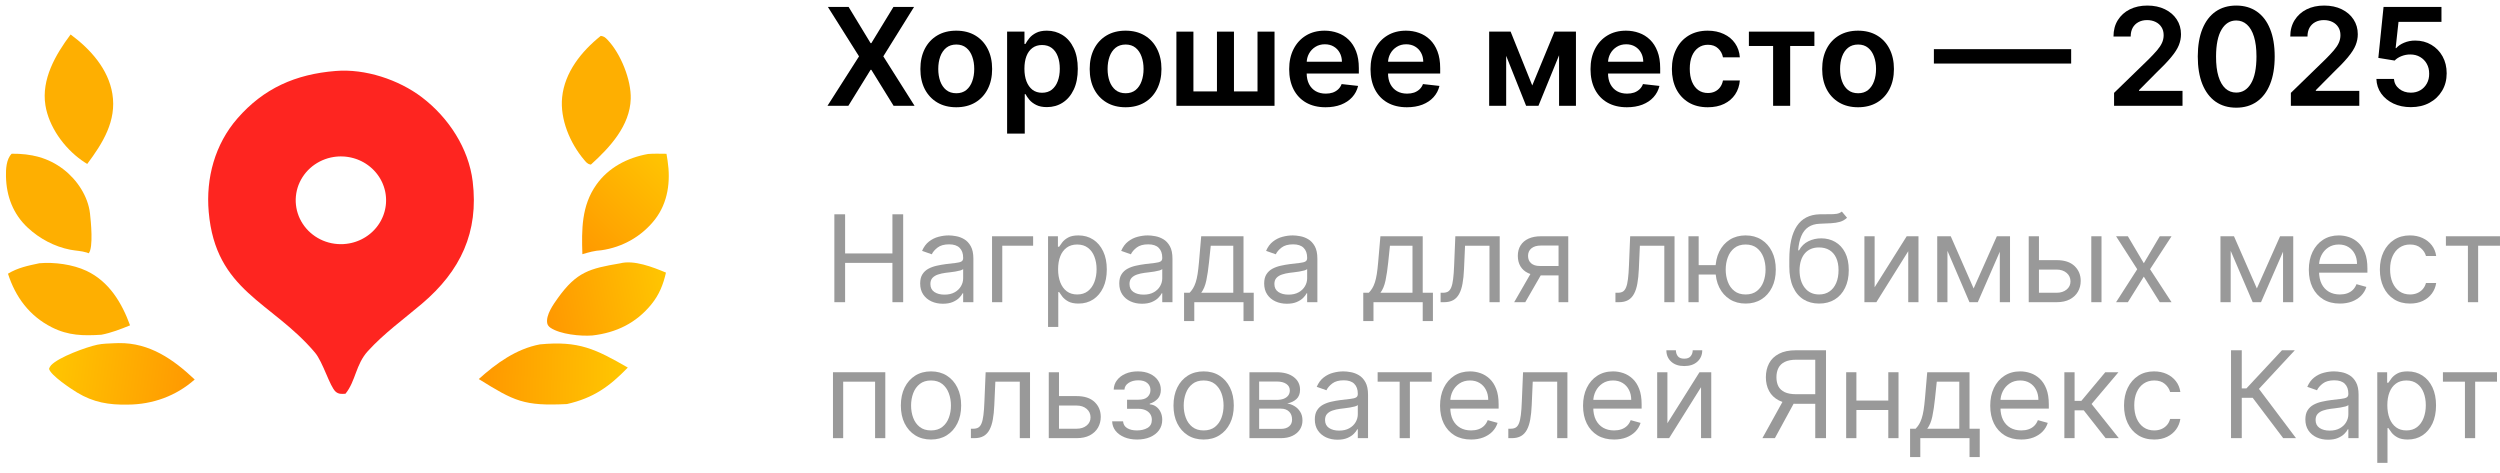 <?xml version="1.0" encoding="UTF-8"?> <svg xmlns="http://www.w3.org/2000/svg" width="164" height="31" viewBox="0 0 164 31" fill="none"><path d="M160.256 25.038V24.419H163.803V25.038H162.371V28.743H161.7V25.038H160.256Z" fill="#999999"></path><path d="M155.949 30.365V24.419H156.597V25.106H156.677C156.726 25.031 156.794 24.935 156.882 24.819C156.971 24.7 157.098 24.595 157.262 24.503C157.429 24.409 157.655 24.363 157.939 24.363C158.307 24.363 158.631 24.453 158.911 24.636C159.192 24.818 159.41 25.076 159.568 25.41C159.725 25.744 159.804 26.138 159.804 26.592C159.804 27.05 159.725 27.447 159.568 27.783C159.41 28.117 159.192 28.376 158.914 28.56C158.635 28.742 158.314 28.833 157.95 28.833C157.67 28.833 157.445 28.787 157.277 28.695C157.108 28.602 156.978 28.496 156.887 28.377C156.796 28.257 156.726 28.158 156.677 28.079H156.62V30.365H155.949ZM156.609 26.581C156.609 26.908 156.657 27.196 156.754 27.445C156.85 27.693 156.991 27.887 157.177 28.028C157.363 28.167 157.59 28.236 157.859 28.236C158.14 28.236 158.374 28.163 158.561 28.017C158.751 27.869 158.893 27.67 158.988 27.42C159.084 27.169 159.133 26.889 159.133 26.581C159.133 26.277 159.085 26.003 158.991 25.759C158.898 25.513 158.757 25.319 158.567 25.176C158.38 25.032 158.144 24.959 157.859 24.959C157.586 24.959 157.357 25.028 157.171 25.165C156.986 25.3 156.846 25.49 156.751 25.734C156.656 25.976 156.609 26.258 156.609 26.581Z" fill="#999999"></path><path d="M152.722 28.845C152.445 28.845 152.194 28.793 151.969 28.69C151.743 28.585 151.564 28.434 151.431 28.236C151.299 28.038 151.232 27.797 151.232 27.516C151.232 27.268 151.282 27.067 151.38 26.913C151.479 26.758 151.61 26.636 151.775 26.547C151.94 26.459 152.122 26.393 152.321 26.35C152.522 26.305 152.724 26.27 152.927 26.243C153.192 26.209 153.407 26.184 153.572 26.167C153.739 26.148 153.86 26.117 153.936 26.074C154.013 26.031 154.052 25.956 154.052 25.849V25.826C154.052 25.549 153.975 25.333 153.822 25.179C153.67 25.025 153.44 24.948 153.131 24.948C152.811 24.948 152.56 25.017 152.378 25.156C152.196 25.295 152.068 25.444 151.994 25.601L151.357 25.376C151.471 25.113 151.623 24.909 151.812 24.762C152.004 24.614 152.212 24.511 152.438 24.453C152.665 24.392 152.889 24.363 153.108 24.363C153.249 24.363 153.41 24.379 153.592 24.413C153.775 24.445 153.953 24.512 154.123 24.613C154.296 24.714 154.439 24.867 154.552 25.072C154.666 25.277 154.723 25.551 154.723 25.894V28.743H154.052V28.158H154.018C153.973 28.252 153.897 28.352 153.791 28.459C153.685 28.566 153.543 28.657 153.367 28.732C153.191 28.807 152.976 28.845 152.722 28.845ZM152.824 28.248C153.09 28.248 153.313 28.196 153.495 28.093C153.679 27.99 153.817 27.857 153.91 27.693C154.005 27.53 154.052 27.358 154.052 27.178V26.57C154.024 26.604 153.961 26.635 153.865 26.663C153.77 26.689 153.66 26.712 153.535 26.733C153.412 26.752 153.291 26.769 153.174 26.784C153.058 26.797 152.964 26.808 152.892 26.818C152.718 26.84 152.555 26.877 152.404 26.927C152.254 26.976 152.133 27.05 152.04 27.15C151.949 27.247 151.903 27.381 151.903 27.55C151.903 27.78 151.989 27.955 152.162 28.073C152.336 28.19 152.557 28.248 152.824 28.248Z" fill="#999999"></path><path d="M149.778 28.743L147.777 26.097H147.06V28.743H146.355V22.977H147.06V25.477H147.367L149.698 22.977H150.54L148.186 25.511L150.619 28.743H149.778Z" fill="#999999"></path><path d="M141.314 28.833C140.905 28.833 140.553 28.738 140.257 28.546C139.961 28.355 139.734 28.091 139.575 27.755C139.416 27.419 139.336 27.035 139.336 26.604C139.336 26.164 139.417 25.777 139.58 25.441C139.745 25.103 139.975 24.839 140.268 24.65C140.564 24.458 140.909 24.363 141.303 24.363C141.61 24.363 141.887 24.419 142.133 24.531C142.379 24.644 142.581 24.802 142.738 25.004C142.896 25.207 142.993 25.444 143.031 25.714H142.36C142.309 25.517 142.195 25.342 142.019 25.19C141.845 25.036 141.61 24.959 141.314 24.959C141.053 24.959 140.824 25.027 140.626 25.162C140.431 25.295 140.279 25.484 140.169 25.728C140.061 25.97 140.007 26.255 140.007 26.581C140.007 26.915 140.06 27.206 140.166 27.454C140.274 27.702 140.426 27.894 140.621 28.031C140.818 28.168 141.049 28.236 141.314 28.236C141.489 28.236 141.647 28.206 141.789 28.146C141.931 28.086 142.051 28 142.15 27.887C142.249 27.775 142.319 27.64 142.36 27.482H143.031C142.993 27.737 142.899 27.967 142.75 28.172C142.602 28.375 142.406 28.536 142.161 28.656C141.919 28.774 141.636 28.833 141.314 28.833Z" fill="#999999"></path><path d="M135.422 28.743V24.419H136.093V26.299H136.536L138.105 24.419H138.969L137.207 26.502L138.992 28.743H138.128L136.695 26.919H136.093V28.743H135.422Z" fill="#999999"></path><path d="M132.594 28.833C132.173 28.833 131.81 28.741 131.505 28.558C131.202 28.372 130.968 28.113 130.803 27.78C130.64 27.446 130.559 27.058 130.559 26.615C130.559 26.172 130.64 25.782 130.803 25.444C130.968 25.104 131.197 24.839 131.491 24.65C131.787 24.458 132.131 24.363 132.526 24.363C132.753 24.363 132.978 24.4 133.199 24.475C133.421 24.55 133.623 24.672 133.805 24.841C133.987 25.008 134.132 25.23 134.24 25.506C134.348 25.782 134.402 26.121 134.402 26.525V26.806H131.036V26.232H133.719C133.719 25.988 133.67 25.77 133.572 25.579C133.475 25.387 133.337 25.236 133.157 25.125C132.979 25.015 132.768 24.959 132.526 24.959C132.258 24.959 132.027 25.025 131.832 25.156C131.639 25.286 131.49 25.455 131.386 25.663C131.282 25.872 131.229 26.095 131.229 26.333V26.716C131.229 27.043 131.286 27.32 131.4 27.547C131.516 27.772 131.676 27.944 131.88 28.062C132.085 28.178 132.323 28.236 132.594 28.236C132.77 28.236 132.929 28.212 133.071 28.163C133.215 28.113 133.339 28.038 133.444 27.938C133.548 27.837 133.628 27.711 133.685 27.561L134.333 27.741C134.265 27.959 134.151 28.15 133.989 28.315C133.828 28.479 133.629 28.606 133.393 28.698C133.156 28.788 132.889 28.833 132.594 28.833Z" fill="#999999"></path><path d="M125.301 29.982V28.124H125.665C125.754 28.032 125.83 27.933 125.895 27.826C125.959 27.718 126.015 27.592 126.063 27.445C126.112 27.297 126.154 27.117 126.188 26.905C126.222 26.691 126.252 26.433 126.279 26.131L126.426 24.419H129.201V28.124H129.871V29.982H129.201V28.743H125.972V29.982H125.301ZM126.426 28.124H128.53V25.038H127.052L126.938 26.131C126.891 26.583 126.832 26.978 126.762 27.316C126.692 27.654 126.58 27.923 126.426 28.124Z" fill="#999999"></path><path d="M124.031 26.277V26.896H121.621V26.277H124.031ZM121.78 24.419V28.743H121.109V24.419H121.78ZM124.543 24.419V28.743H123.872V24.419H124.543Z" fill="#999999"></path><path d="M119.786 28.743H119.081V23.597H117.842C117.527 23.597 117.274 23.645 117.083 23.74C116.891 23.834 116.752 23.967 116.665 24.14C116.578 24.313 116.534 24.515 116.534 24.745C116.534 24.976 116.577 25.175 116.662 25.342C116.749 25.507 116.888 25.635 117.077 25.725C117.269 25.815 117.52 25.86 117.83 25.86H119.399V26.491H117.808C117.357 26.491 116.986 26.417 116.696 26.269C116.406 26.118 116.191 25.912 116.051 25.649C115.911 25.386 115.841 25.085 115.841 24.745C115.841 24.406 115.911 24.102 116.051 23.836C116.191 23.57 116.407 23.36 116.699 23.208C116.991 23.054 117.364 22.977 117.819 22.977H119.786V28.743ZM117.046 26.153H117.842L116.432 28.743H115.613L117.046 26.153Z" fill="#999999"></path><path d="M109.382 27.764L111.485 24.419H112.258V28.743H111.588V25.399L109.495 28.743H108.711V24.419H109.382V27.764ZM111.042 22.977H111.667C111.667 23.281 111.561 23.53 111.349 23.723C111.137 23.917 110.848 24.013 110.485 24.013C110.126 24.013 109.841 23.917 109.629 23.723C109.419 23.53 109.314 23.281 109.314 22.977H109.939C109.939 23.124 109.98 23.252 110.061 23.363C110.144 23.474 110.286 23.529 110.485 23.529C110.684 23.529 110.826 23.474 110.911 23.363C110.998 23.252 111.042 23.124 111.042 22.977Z" fill="#999999"></path><path d="M105.883 28.833C105.462 28.833 105.099 28.741 104.794 28.558C104.491 28.372 104.257 28.113 104.092 27.78C103.929 27.446 103.848 27.058 103.848 26.615C103.848 26.172 103.929 25.782 104.092 25.444C104.257 25.104 104.486 24.839 104.78 24.65C105.076 24.458 105.42 24.363 105.815 24.363C106.042 24.363 106.267 24.4 106.488 24.475C106.71 24.55 106.912 24.672 107.094 24.841C107.276 25.008 107.421 25.23 107.529 25.506C107.637 25.782 107.691 26.121 107.691 26.525V26.806H104.325V26.232H107.009C107.009 25.988 106.959 25.77 106.861 25.579C106.764 25.387 106.626 25.236 106.446 25.125C106.268 25.015 106.057 24.959 105.815 24.959C105.547 24.959 105.316 25.025 105.121 25.156C104.928 25.286 104.779 25.455 104.675 25.663C104.571 25.872 104.518 26.095 104.518 26.333V26.716C104.518 27.043 104.575 27.32 104.689 27.547C104.805 27.772 104.965 27.944 105.169 28.062C105.374 28.178 105.612 28.236 105.883 28.236C106.059 28.236 106.218 28.212 106.36 28.163C106.504 28.113 106.629 28.038 106.733 27.938C106.837 27.837 106.918 27.711 106.974 27.561L107.622 27.741C107.554 27.959 107.44 28.15 107.279 28.315C107.117 28.479 106.918 28.606 106.682 28.698C106.445 28.788 106.178 28.833 105.883 28.833Z" fill="#999999"></path><path d="M98.945 28.743V28.124H99.105C99.235 28.124 99.344 28.099 99.431 28.048C99.519 27.995 99.589 27.904 99.642 27.775C99.697 27.643 99.738 27.461 99.767 27.229C99.797 26.994 99.819 26.696 99.832 26.333L99.912 24.419H102.822V28.743H102.152V25.038H100.548L100.48 26.581C100.465 26.936 100.433 27.248 100.384 27.519C100.336 27.787 100.263 28.012 100.165 28.194C100.068 28.376 99.939 28.513 99.778 28.605C99.617 28.697 99.415 28.743 99.173 28.743H98.945Z" fill="#999999"></path><path d="M96.502 28.833C96.081 28.833 95.718 28.741 95.413 28.558C95.11 28.372 94.876 28.113 94.711 27.78C94.548 27.446 94.467 27.058 94.467 26.615C94.467 26.172 94.548 25.782 94.711 25.444C94.876 25.104 95.105 24.839 95.399 24.65C95.695 24.458 96.04 24.363 96.434 24.363C96.661 24.363 96.886 24.4 97.108 24.475C97.329 24.55 97.531 24.672 97.713 24.841C97.895 25.008 98.04 25.23 98.148 25.506C98.256 25.782 98.31 26.121 98.31 26.525V26.806H94.944V26.232H97.628C97.628 25.988 97.578 25.77 97.48 25.579C97.383 25.387 97.245 25.236 97.065 25.125C96.887 25.015 96.676 24.959 96.434 24.959C96.167 24.959 95.935 25.025 95.74 25.156C95.547 25.286 95.398 25.455 95.294 25.663C95.19 25.872 95.138 26.095 95.138 26.333V26.716C95.138 27.043 95.195 27.32 95.308 27.547C95.424 27.772 95.584 27.944 95.789 28.062C95.993 28.178 96.231 28.236 96.502 28.236C96.678 28.236 96.837 28.212 96.98 28.163C97.124 28.113 97.248 28.038 97.352 27.938C97.456 27.837 97.537 27.711 97.594 27.561L98.242 27.741C98.173 27.959 98.059 28.15 97.898 28.315C97.737 28.479 97.538 28.606 97.301 28.698C97.064 28.788 96.798 28.833 96.502 28.833Z" fill="#999999"></path><path d="M90.373 25.038V24.419H93.921V25.038H92.488V28.743H91.817V25.038H90.373Z" fill="#999999"></path><path d="M87.741 28.845C87.465 28.845 87.214 28.793 86.988 28.69C86.763 28.585 86.584 28.434 86.451 28.236C86.318 28.038 86.252 27.797 86.252 27.516C86.252 27.268 86.301 27.067 86.4 26.913C86.498 26.758 86.63 26.636 86.795 26.547C86.96 26.459 87.142 26.393 87.341 26.35C87.541 26.305 87.743 26.27 87.946 26.243C88.211 26.209 88.427 26.184 88.591 26.167C88.758 26.148 88.879 26.117 88.955 26.074C89.033 26.031 89.072 25.956 89.072 25.849V25.826C89.072 25.549 88.995 25.333 88.841 25.179C88.69 25.025 88.46 24.948 88.151 24.948C87.831 24.948 87.579 25.017 87.397 25.156C87.216 25.295 87.088 25.444 87.014 25.601L86.377 25.376C86.491 25.113 86.642 24.909 86.832 24.762C87.023 24.614 87.232 24.511 87.457 24.453C87.685 24.392 87.908 24.363 88.128 24.363C88.268 24.363 88.429 24.379 88.611 24.413C88.795 24.445 88.972 24.512 89.143 24.613C89.315 24.714 89.458 24.867 89.572 25.072C89.686 25.277 89.743 25.551 89.743 25.894V28.743H89.072V28.158H89.038C88.992 28.252 88.916 28.352 88.81 28.459C88.704 28.566 88.563 28.657 88.387 28.732C88.21 28.807 87.995 28.845 87.741 28.845ZM87.844 28.248C88.109 28.248 88.333 28.196 88.515 28.093C88.698 27.99 88.837 27.857 88.93 27.693C89.024 27.53 89.072 27.358 89.072 27.178V26.57C89.043 26.604 88.981 26.635 88.884 26.663C88.789 26.689 88.679 26.712 88.554 26.733C88.431 26.752 88.311 26.769 88.193 26.784C88.078 26.797 87.984 26.808 87.912 26.818C87.738 26.84 87.575 26.877 87.423 26.927C87.273 26.976 87.152 27.05 87.059 27.15C86.968 27.247 86.923 27.381 86.923 27.55C86.923 27.78 87.009 27.955 87.181 28.073C87.356 28.19 87.577 28.248 87.844 28.248Z" fill="#999999"></path><path d="M81.963 28.743V24.419H83.748C84.218 24.419 84.591 24.524 84.868 24.734C85.145 24.944 85.283 25.222 85.283 25.567C85.283 25.83 85.204 26.034 85.047 26.178C84.89 26.321 84.688 26.418 84.442 26.468C84.603 26.491 84.759 26.547 84.91 26.637C85.064 26.727 85.191 26.851 85.291 27.009C85.392 27.165 85.442 27.356 85.442 27.583C85.442 27.805 85.385 28.003 85.272 28.177C85.158 28.352 84.995 28.49 84.783 28.591C84.57 28.693 84.317 28.743 84.021 28.743H81.963ZM82.6 28.135H84.021C84.252 28.135 84.433 28.081 84.564 27.972C84.695 27.863 84.76 27.715 84.76 27.527C84.76 27.304 84.695 27.128 84.564 27.001C84.433 26.871 84.252 26.806 84.021 26.806H82.6V28.135ZM82.6 26.232H83.748C83.928 26.232 84.082 26.208 84.211 26.159C84.34 26.108 84.439 26.037 84.507 25.945C84.577 25.851 84.612 25.74 84.612 25.613C84.612 25.43 84.535 25.288 84.382 25.185C84.228 25.079 84.017 25.027 83.748 25.027H82.6V26.232Z" fill="#999999"></path><path d="M78.959 28.833C78.565 28.833 78.219 28.741 77.921 28.555C77.626 28.369 77.394 28.109 77.228 27.775C77.063 27.441 76.981 27.05 76.981 26.604C76.981 26.153 77.063 25.76 77.228 25.424C77.394 25.088 77.626 24.827 77.921 24.641C78.219 24.455 78.565 24.363 78.959 24.363C79.353 24.363 79.698 24.455 79.993 24.641C80.291 24.827 80.522 25.088 80.687 25.424C80.854 25.76 80.937 26.153 80.937 26.604C80.937 27.05 80.854 27.441 80.687 27.775C80.522 28.109 80.291 28.369 79.993 28.555C79.698 28.741 79.353 28.833 78.959 28.833ZM78.959 28.236C79.258 28.236 79.505 28.16 79.698 28.009C79.891 27.857 80.034 27.657 80.127 27.409C80.22 27.161 80.266 26.893 80.266 26.604C80.266 26.314 80.22 26.045 80.127 25.796C80.034 25.546 79.891 25.344 79.698 25.19C79.505 25.036 79.258 24.959 78.959 24.959C78.659 24.959 78.413 25.036 78.22 25.19C78.026 25.344 77.883 25.546 77.791 25.796C77.698 26.045 77.651 26.314 77.651 26.604C77.651 26.893 77.698 27.161 77.791 27.409C77.883 27.657 78.026 27.857 78.22 28.009C78.413 28.16 78.659 28.236 78.959 28.236Z" fill="#999999"></path><path d="M72.957 27.64H73.673C73.689 27.835 73.778 27.983 73.941 28.084C74.105 28.186 74.32 28.236 74.583 28.236C74.852 28.236 75.082 28.182 75.274 28.073C75.465 27.962 75.561 27.784 75.561 27.538C75.561 27.394 75.525 27.268 75.453 27.161C75.381 27.052 75.279 26.968 75.149 26.908C75.018 26.848 74.863 26.818 74.685 26.818H73.935V26.221H74.685C74.953 26.221 75.15 26.161 75.276 26.041C75.405 25.92 75.47 25.77 75.47 25.59C75.47 25.397 75.401 25.242 75.262 25.125C75.124 25.007 74.928 24.948 74.674 24.948C74.418 24.948 74.205 25.005 74.034 25.12C73.864 25.233 73.774 25.378 73.764 25.556H73.059C73.067 25.323 73.139 25.118 73.275 24.94C73.412 24.759 73.597 24.619 73.832 24.517C74.067 24.414 74.337 24.363 74.64 24.363C74.947 24.363 75.213 24.416 75.439 24.523C75.666 24.628 75.841 24.772 75.964 24.954C76.089 25.134 76.152 25.338 76.152 25.567C76.152 25.811 76.083 26.009 75.945 26.159C75.806 26.309 75.633 26.416 75.424 26.48V26.525C75.589 26.536 75.732 26.589 75.853 26.682C75.977 26.774 76.072 26.895 76.141 27.046C76.209 27.194 76.243 27.358 76.243 27.538C76.243 27.801 76.172 28.03 76.03 28.225C75.888 28.419 75.692 28.569 75.444 28.676C75.196 28.781 74.913 28.833 74.594 28.833C74.285 28.833 74.009 28.784 73.764 28.684C73.52 28.583 73.326 28.443 73.182 28.265C73.04 28.084 72.965 27.876 72.957 27.64Z" fill="#999999"></path><path d="M69.379 25.984H70.629C71.141 25.984 71.532 26.113 71.803 26.37C72.074 26.627 72.21 26.953 72.21 27.347C72.21 27.606 72.149 27.841 72.028 28.054C71.907 28.264 71.728 28.432 71.493 28.558C71.258 28.681 70.971 28.743 70.629 28.743H68.799V24.419H69.47V28.124H70.629C70.895 28.124 71.113 28.055 71.283 27.916C71.454 27.777 71.539 27.598 71.539 27.381C71.539 27.152 71.454 26.965 71.283 26.82C71.113 26.676 70.895 26.604 70.629 26.604H69.379V25.984Z" fill="#999999"></path><path d="M63.691 28.743V28.124H63.851C63.981 28.124 64.09 28.099 64.177 28.048C64.265 27.995 64.335 27.904 64.388 27.775C64.443 27.643 64.484 27.461 64.513 27.229C64.543 26.994 64.565 26.696 64.578 26.333L64.658 24.419H67.569V28.743H66.898V25.038H65.295L65.226 26.581C65.211 26.936 65.179 27.248 65.13 27.519C65.082 27.787 65.009 28.012 64.911 28.194C64.814 28.376 64.685 28.513 64.524 28.605C64.363 28.697 64.161 28.743 63.919 28.743H63.691Z" fill="#999999"></path><path d="M61.074 28.833C60.68 28.833 60.334 28.741 60.037 28.555C59.741 28.369 59.51 28.109 59.343 27.775C59.178 27.441 59.096 27.05 59.096 26.604C59.096 26.153 59.178 25.76 59.343 25.424C59.51 25.088 59.741 24.827 60.037 24.641C60.334 24.455 60.68 24.363 61.074 24.363C61.468 24.363 61.813 24.455 62.109 24.641C62.406 24.827 62.637 25.088 62.802 25.424C62.969 25.76 63.052 26.153 63.052 26.604C63.052 27.05 62.969 27.441 62.802 27.775C62.637 28.109 62.406 28.369 62.109 28.555C61.813 28.741 61.468 28.833 61.074 28.833ZM61.074 28.236C61.373 28.236 61.62 28.16 61.813 28.009C62.006 27.857 62.15 27.657 62.242 27.409C62.335 27.161 62.382 26.893 62.382 26.604C62.382 26.314 62.335 26.045 62.242 25.796C62.15 25.546 62.006 25.344 61.813 25.19C61.62 25.036 61.373 24.959 61.074 24.959C60.775 24.959 60.528 25.036 60.335 25.19C60.142 25.344 59.999 25.546 59.906 25.796C59.813 26.045 59.767 26.314 59.767 26.604C59.767 26.893 59.813 27.161 59.906 27.409C59.999 27.657 60.142 27.857 60.335 28.009C60.528 28.16 60.775 28.236 61.074 28.236Z" fill="#999999"></path><path d="M54.643 28.743V24.419H58.076V28.743H57.406V25.038H55.313V28.743H54.643Z" fill="#999999"></path><path d="M160.451 16.119V15.499H163.999V16.119H162.566V19.824H161.895V16.119H160.451Z" fill="#999999"></path><path d="M158.098 19.914C157.688 19.914 157.336 19.818 157.04 19.627C156.744 19.436 156.517 19.172 156.358 18.836C156.199 18.5 156.119 18.116 156.119 17.684C156.119 17.245 156.201 16.858 156.364 16.521C156.528 16.184 156.758 15.92 157.051 15.73C157.347 15.539 157.692 15.443 158.086 15.443C158.393 15.443 158.67 15.499 158.916 15.612C159.162 15.725 159.364 15.882 159.522 16.085C159.679 16.288 159.776 16.524 159.814 16.795H159.144C159.092 16.598 158.979 16.423 158.802 16.271C158.628 16.117 158.393 16.04 158.098 16.04C157.836 16.04 157.607 16.108 157.41 16.243C157.214 16.376 157.062 16.565 156.952 16.809C156.844 17.051 156.79 17.335 156.79 17.662C156.79 17.996 156.843 18.287 156.949 18.535C157.057 18.782 157.209 18.975 157.404 19.112C157.601 19.249 157.832 19.317 158.098 19.317C158.272 19.317 158.43 19.287 158.572 19.227C158.714 19.167 158.835 19.081 158.933 18.968C159.032 18.855 159.102 18.72 159.144 18.563H159.814C159.776 18.818 159.683 19.048 159.533 19.253C159.385 19.455 159.189 19.617 158.945 19.737C158.702 19.855 158.42 19.914 158.098 19.914Z" fill="#999999"></path><path d="M153.494 19.914C153.074 19.914 152.711 19.822 152.406 19.638C152.102 19.452 151.868 19.193 151.703 18.861C151.54 18.527 151.459 18.139 151.459 17.695C151.459 17.253 151.54 16.862 151.703 16.524C151.868 16.185 152.098 15.92 152.391 15.73C152.687 15.539 153.032 15.443 153.426 15.443C153.653 15.443 153.878 15.481 154.1 15.556C154.321 15.631 154.523 15.753 154.705 15.922C154.887 16.089 155.032 16.31 155.14 16.586C155.248 16.862 155.302 17.202 155.302 17.605V17.887H151.937V17.313H154.62C154.62 17.069 154.571 16.851 154.472 16.659C154.375 16.468 154.237 16.317 154.057 16.206C153.879 16.095 153.669 16.04 153.426 16.04C153.159 16.04 152.928 16.106 152.732 16.237C152.539 16.367 152.39 16.536 152.286 16.744C152.182 16.952 152.13 17.176 152.13 17.414V17.797C152.13 18.123 152.187 18.4 152.3 18.627C152.416 18.853 152.576 19.024 152.781 19.143C152.985 19.259 153.223 19.317 153.494 19.317C153.67 19.317 153.83 19.293 153.972 19.244C154.116 19.193 154.24 19.118 154.344 19.019C154.448 18.917 154.529 18.792 154.586 18.642L155.234 18.822C155.166 19.039 155.051 19.231 154.89 19.396C154.729 19.559 154.53 19.687 154.293 19.779C154.056 19.869 153.79 19.914 153.494 19.914Z" fill="#999999"></path><path d="M148.05 18.923L149.573 15.499H150.21L148.323 19.824H147.777L145.924 15.499H146.549L148.05 18.923ZM146.333 15.499V19.824H145.662V15.499H146.333ZM149.767 19.824V15.499H150.437V19.824H149.767Z" fill="#999999"></path><path d="M139.588 15.499L140.634 17.268L141.68 15.499H142.453L141.043 17.662L142.453 19.824H141.68L140.634 18.146L139.588 19.824H138.814L140.202 17.662L138.814 15.499H139.588Z" fill="#999999"></path><path d="M133.664 17.065H134.915C135.426 17.065 135.818 17.193 136.088 17.451C136.359 17.708 136.495 18.033 136.495 18.427C136.495 18.686 136.434 18.922 136.313 19.134C136.192 19.344 136.014 19.512 135.779 19.638C135.544 19.762 135.256 19.824 134.915 19.824H133.084V15.499H133.755V19.205H134.915C135.18 19.205 135.398 19.135 135.568 18.996C135.739 18.857 135.824 18.679 135.824 18.461C135.824 18.232 135.739 18.046 135.568 17.901C135.398 17.756 135.18 17.684 134.915 17.684H133.664V17.065ZM137.189 19.824V15.499H137.859V19.824H137.189Z" fill="#999999"></path><path d="M129.47 18.923L130.993 15.499H131.63L129.743 19.824H129.197L127.344 15.499H127.969L129.47 18.923ZM127.753 15.499V19.824H127.082V15.499H127.753ZM131.187 19.824V15.499H131.857V19.824H131.187Z" fill="#999999"></path><path d="M122.976 18.844L125.079 15.499H125.852V19.824H125.181V16.479L123.089 19.824H122.305V15.499H122.976V18.844Z" fill="#999999"></path><path d="M120.824 13.878L121.165 14.283C121.032 14.411 120.879 14.5 120.705 14.551C120.53 14.601 120.333 14.632 120.113 14.644C119.894 14.655 119.649 14.666 119.38 14.677C119.077 14.689 118.826 14.762 118.627 14.897C118.428 15.032 118.274 15.227 118.166 15.483C118.058 15.738 117.989 16.051 117.959 16.423H118.016C118.163 16.153 118.368 15.954 118.63 15.826C118.891 15.698 119.172 15.635 119.471 15.635C119.812 15.635 120.119 15.713 120.392 15.871C120.665 16.029 120.881 16.262 121.04 16.572C121.199 16.882 121.279 17.264 121.279 17.718C121.279 18.17 121.197 18.561 121.034 18.889C120.873 19.218 120.647 19.471 120.355 19.649C120.065 19.826 119.725 19.914 119.335 19.914C118.944 19.914 118.602 19.823 118.308 19.641C118.015 19.457 117.786 19.185 117.623 18.825C117.46 18.462 117.379 18.015 117.379 17.482V17.02C117.379 16.057 117.544 15.327 117.873 14.829C118.205 14.332 118.704 14.075 119.369 14.058C119.604 14.05 119.813 14.049 119.997 14.052C120.181 14.056 120.341 14.048 120.477 14.027C120.614 14.006 120.729 13.957 120.824 13.878ZM119.335 19.317C119.598 19.317 119.824 19.252 120.014 19.12C120.205 18.989 120.352 18.804 120.454 18.566C120.557 18.325 120.608 18.043 120.608 17.718C120.608 17.403 120.556 17.134 120.452 16.913C120.349 16.691 120.202 16.523 120.011 16.406C119.82 16.29 119.59 16.232 119.323 16.232C119.128 16.232 118.953 16.264 118.797 16.33C118.642 16.396 118.509 16.492 118.399 16.62C118.289 16.748 118.204 16.904 118.144 17.087C118.085 17.271 118.054 17.482 118.05 17.718C118.05 18.202 118.164 18.59 118.394 18.881C118.623 19.172 118.937 19.317 119.335 19.317Z" fill="#999999"></path><path d="M113.172 17.392V18.011H110.864V17.392H113.172ZM111.433 15.499V19.824H110.762V15.499H111.433ZM114.514 19.914C114.12 19.914 113.774 19.821 113.476 19.635C113.181 19.45 112.949 19.19 112.783 18.855C112.618 18.521 112.535 18.131 112.535 17.684C112.535 17.234 112.618 16.841 112.783 16.505C112.949 16.169 113.181 15.908 113.476 15.722C113.774 15.536 114.12 15.443 114.514 15.443C114.908 15.443 115.253 15.536 115.548 15.722C115.846 15.908 116.077 16.169 116.242 16.505C116.409 16.841 116.492 17.234 116.492 17.684C116.492 18.131 116.409 18.521 116.242 18.855C116.077 19.19 115.846 19.45 115.548 19.635C115.253 19.821 114.908 19.914 114.514 19.914ZM114.514 19.317C114.813 19.317 115.06 19.241 115.253 19.089C115.446 18.937 115.589 18.737 115.682 18.489C115.775 18.242 115.821 17.973 115.821 17.684C115.821 17.395 115.775 17.126 115.682 16.876C115.589 16.627 115.446 16.425 115.253 16.271C115.06 16.117 114.813 16.04 114.514 16.04C114.214 16.04 113.968 16.117 113.775 16.271C113.581 16.425 113.438 16.627 113.346 16.876C113.253 17.126 113.206 17.395 113.206 17.684C113.206 17.973 113.253 18.242 113.346 18.489C113.438 18.737 113.581 18.937 113.775 19.089C113.968 19.241 114.214 19.317 114.514 19.317Z" fill="#999999"></path><path d="M105.973 19.824V19.205H106.132C106.263 19.205 106.372 19.179 106.459 19.129C106.546 19.076 106.616 18.985 106.669 18.855C106.724 18.724 106.766 18.542 106.794 18.309C106.824 18.075 106.846 17.776 106.86 17.414L106.939 15.499H109.85V19.824H109.179V16.119H107.576L107.508 17.662C107.492 18.017 107.46 18.329 107.411 18.599C107.364 18.868 107.291 19.093 107.192 19.275C107.095 19.457 106.967 19.594 106.806 19.686C106.644 19.778 106.443 19.824 106.2 19.824H105.973Z" fill="#999999"></path><path d="M102.241 19.824V16.108H101.081C100.82 16.108 100.614 16.168 100.464 16.288C100.315 16.408 100.24 16.573 100.24 16.783C100.24 16.99 100.307 17.152 100.441 17.27C100.578 17.389 100.765 17.448 101.001 17.448H102.411V18.067H101.001C100.706 18.067 100.451 18.015 100.237 17.912C100.023 17.809 99.858 17.662 99.742 17.47C99.627 17.277 99.569 17.048 99.569 16.783C99.569 16.517 99.629 16.288 99.751 16.096C99.872 15.905 100.045 15.758 100.271 15.654C100.498 15.551 100.768 15.499 101.081 15.499H102.878V19.824H102.241ZM99.33 19.824L100.569 17.673H101.297L100.058 19.824H99.33Z" fill="#999999"></path><path d="M94.504 19.824V19.205H94.663C94.794 19.205 94.903 19.179 94.99 19.129C95.077 19.076 95.147 18.985 95.2 18.855C95.255 18.724 95.297 18.542 95.325 18.309C95.356 18.075 95.377 17.776 95.391 17.414L95.47 15.499H98.381V19.824H97.71V16.119H96.107L96.039 17.662C96.024 18.017 95.992 18.329 95.942 18.599C95.895 18.868 95.822 19.093 95.723 19.275C95.627 19.457 95.498 19.594 95.337 19.686C95.176 19.778 94.974 19.824 94.731 19.824H94.504Z" fill="#999999"></path><path d="M89.43 21.063V19.205H89.793C89.883 19.113 89.959 19.013 90.024 18.906C90.088 18.799 90.144 18.672 90.192 18.526C90.241 18.378 90.282 18.198 90.317 17.985C90.351 17.771 90.381 17.513 90.407 17.211L90.555 15.499H93.33V19.205H94V21.063H93.33V19.824H90.1V21.063H89.43ZM90.555 19.205H92.659V16.119H91.181L91.067 17.211C91.02 17.664 90.961 18.059 90.891 18.396C90.821 18.734 90.709 19.004 90.555 19.205Z" fill="#999999"></path><path d="M84.419 19.925C84.142 19.925 83.891 19.874 83.666 19.77C83.44 19.665 83.261 19.514 83.129 19.317C82.996 19.118 82.93 18.878 82.93 18.596C82.93 18.349 82.979 18.148 83.078 17.994C83.176 17.838 83.308 17.716 83.473 17.628C83.638 17.54 83.819 17.474 84.018 17.431C84.219 17.386 84.421 17.35 84.624 17.324C84.889 17.29 85.104 17.265 85.269 17.248C85.436 17.229 85.557 17.198 85.633 17.155C85.711 17.112 85.749 17.037 85.749 16.93V16.907C85.749 16.629 85.673 16.414 85.519 16.26C85.368 16.106 85.137 16.029 84.829 16.029C84.508 16.029 84.257 16.098 84.075 16.237C83.893 16.376 83.765 16.524 83.692 16.682L83.055 16.457C83.168 16.194 83.32 15.989 83.51 15.843C83.701 15.695 83.909 15.591 84.135 15.533C84.362 15.473 84.586 15.443 84.806 15.443C84.946 15.443 85.107 15.46 85.289 15.494C85.473 15.526 85.65 15.592 85.82 15.694C85.993 15.795 86.136 15.948 86.25 16.153C86.363 16.357 86.42 16.631 86.42 16.975V19.824H85.749V19.238H85.715C85.67 19.332 85.594 19.433 85.488 19.54C85.382 19.647 85.241 19.738 85.064 19.813C84.888 19.888 84.673 19.925 84.419 19.925ZM84.522 19.328C84.787 19.328 85.01 19.277 85.192 19.174C85.376 19.07 85.514 18.937 85.607 18.774C85.702 18.611 85.749 18.439 85.749 18.259V17.651C85.721 17.684 85.659 17.715 85.562 17.743C85.467 17.77 85.357 17.793 85.232 17.814C85.109 17.833 84.989 17.849 84.871 17.864C84.755 17.878 84.662 17.889 84.59 17.898C84.415 17.921 84.252 17.957 84.101 18.008C83.951 18.057 83.83 18.131 83.737 18.23C83.646 18.328 83.6 18.461 83.6 18.63C83.6 18.861 83.687 19.036 83.859 19.154C84.034 19.27 84.254 19.328 84.522 19.328Z" fill="#999999"></path><path d="M77.674 21.063V19.205H78.038C78.127 19.113 78.204 19.013 78.268 18.906C78.332 18.799 78.388 18.672 78.436 18.526C78.485 18.378 78.527 18.198 78.561 17.985C78.595 17.771 78.625 17.513 78.652 17.211L78.799 15.499H81.574V19.205H82.245V21.063H81.574V19.824H78.345V21.063H77.674ZM78.799 19.205H80.903V16.119H79.425L79.311 17.211C79.264 17.664 79.205 18.059 79.135 18.396C79.065 18.734 78.953 19.004 78.799 19.205Z" fill="#999999"></path><path d="M74.913 19.925C74.637 19.925 74.385 19.874 74.16 19.77C73.934 19.665 73.755 19.514 73.623 19.317C73.49 19.118 73.424 18.878 73.424 18.596C73.424 18.349 73.473 18.148 73.572 17.994C73.67 17.838 73.802 17.716 73.967 17.628C74.132 17.54 74.314 17.474 74.513 17.431C74.713 17.386 74.915 17.35 75.118 17.324C75.383 17.29 75.598 17.265 75.763 17.248C75.93 17.229 76.051 17.198 76.127 17.155C76.205 17.112 76.244 17.037 76.244 16.93V16.907C76.244 16.629 76.167 16.414 76.013 16.26C75.862 16.106 75.632 16.029 75.323 16.029C75.002 16.029 74.751 16.098 74.569 16.237C74.387 16.376 74.26 16.524 74.186 16.682L73.549 16.457C73.663 16.194 73.814 15.989 74.004 15.843C74.195 15.695 74.403 15.591 74.629 15.533C74.856 15.473 75.08 15.443 75.3 15.443C75.44 15.443 75.601 15.46 75.783 15.494C75.967 15.526 76.144 15.592 76.315 15.694C76.487 15.795 76.63 15.948 76.744 16.153C76.858 16.357 76.914 16.631 76.914 16.975V19.824H76.244V19.238H76.21C76.164 19.332 76.088 19.433 75.982 19.54C75.876 19.647 75.735 19.738 75.558 19.813C75.382 19.888 75.167 19.925 74.913 19.925ZM75.016 19.328C75.281 19.328 75.504 19.277 75.686 19.174C75.87 19.07 76.009 18.937 76.102 18.774C76.196 18.611 76.244 18.439 76.244 18.259V17.651C76.215 17.684 76.153 17.715 76.056 17.743C75.961 17.77 75.851 17.793 75.726 17.814C75.603 17.833 75.483 17.849 75.365 17.864C75.25 17.878 75.156 17.889 75.084 17.898C74.909 17.921 74.746 17.957 74.595 18.008C74.445 18.057 74.324 18.131 74.231 18.23C74.14 18.328 74.095 18.461 74.095 18.63C74.095 18.861 74.181 19.036 74.353 19.154C74.528 19.27 74.748 19.328 75.016 19.328Z" fill="#999999"></path><path d="M68.752 21.446V15.499H69.4V16.186H69.48C69.529 16.111 69.597 16.016 69.684 15.899C69.773 15.781 69.9 15.676 70.065 15.584C70.232 15.49 70.457 15.443 70.742 15.443C71.109 15.443 71.433 15.534 71.714 15.716C71.994 15.898 72.213 16.156 72.37 16.491C72.528 16.825 72.606 17.219 72.606 17.673C72.606 18.131 72.528 18.528 72.37 18.864C72.213 19.198 71.995 19.457 71.717 19.641C71.438 19.823 71.117 19.914 70.753 19.914C70.473 19.914 70.248 19.868 70.079 19.776C69.911 19.682 69.781 19.576 69.69 19.458C69.599 19.338 69.529 19.238 69.48 19.16H69.423V21.446H68.752ZM69.411 17.662C69.411 17.988 69.46 18.276 69.556 18.526C69.653 18.774 69.794 18.968 69.98 19.109C70.166 19.248 70.393 19.317 70.662 19.317C70.943 19.317 71.177 19.244 71.364 19.098C71.554 18.949 71.696 18.75 71.791 18.501C71.887 18.249 71.936 17.97 71.936 17.662C71.936 17.358 71.888 17.084 71.793 16.84C71.701 16.594 71.559 16.399 71.37 16.257C71.182 16.112 70.946 16.04 70.662 16.04C70.389 16.04 70.16 16.109 69.974 16.246C69.788 16.381 69.648 16.57 69.553 16.814C69.459 17.056 69.411 17.339 69.411 17.662Z" fill="#999999"></path><path d="M67.773 15.499V16.119H65.749V19.824H65.078V15.499H67.773Z" fill="#999999"></path><path d="M61.853 19.925C61.576 19.925 61.325 19.874 61.099 19.77C60.874 19.665 60.695 19.514 60.562 19.317C60.43 19.118 60.363 18.878 60.363 18.596C60.363 18.349 60.413 18.148 60.511 17.994C60.61 17.838 60.741 17.716 60.906 17.628C61.071 17.54 61.253 17.474 61.452 17.431C61.653 17.386 61.855 17.35 62.057 17.324C62.323 17.29 62.538 17.265 62.703 17.248C62.869 17.229 62.991 17.198 63.066 17.155C63.144 17.112 63.183 17.037 63.183 16.93V16.907C63.183 16.629 63.106 16.414 62.953 16.26C62.801 16.106 62.571 16.029 62.262 16.029C61.942 16.029 61.691 16.098 61.509 16.237C61.327 16.376 61.199 16.524 61.125 16.682L60.488 16.457C60.602 16.194 60.754 15.989 60.943 15.843C61.135 15.695 61.343 15.591 61.569 15.533C61.796 15.473 62.02 15.443 62.239 15.443C62.38 15.443 62.541 15.46 62.722 15.494C62.906 15.526 63.084 15.592 63.254 15.694C63.426 15.795 63.57 15.948 63.683 16.153C63.797 16.357 63.854 16.631 63.854 16.975V19.824H63.183V19.238H63.149C63.103 19.332 63.028 19.433 62.922 19.54C62.815 19.647 62.674 19.738 62.498 19.813C62.322 19.888 62.107 19.925 61.853 19.925ZM61.955 19.328C62.22 19.328 62.444 19.277 62.626 19.174C62.81 19.07 62.948 18.937 63.041 18.774C63.136 18.611 63.183 18.439 63.183 18.259V17.651C63.155 17.684 63.092 17.715 62.995 17.743C62.901 17.77 62.791 17.793 62.666 17.814C62.542 17.833 62.422 17.849 62.305 17.864C62.189 17.878 62.095 17.889 62.023 17.898C61.849 17.921 61.686 17.957 61.534 18.008C61.385 18.057 61.263 18.131 61.17 18.23C61.08 18.328 61.034 18.461 61.034 18.63C61.034 18.861 61.12 19.036 61.293 19.154C61.467 19.27 61.688 19.328 61.955 19.328Z" fill="#999999"></path><path d="M54.734 19.824V14.058H55.439V16.626H58.543V14.058H59.248V19.824H58.543V17.245H55.439V19.824H54.734Z" fill="#999999"></path><g clip-path="url(#clip0_246_2744)"><path d="M22.014 4.656C23.959 4.493 26.165 5.231 27.681 6.385C29.427 7.714 30.744 9.731 31.008 11.898C31.413 15.226 30.22 17.77 27.674 19.928C26.472 20.947 25.194 21.867 24.131 23.033C23.33 23.912 23.337 24.999 22.665 25.827C22.657 25.828 22.649 25.829 22.64 25.83C22.409 25.848 22.206 25.857 22.022 25.697C21.628 25.35 21.194 23.76 20.659 23.126C17.819 19.765 14.143 19.121 13.691 13.895C13.5 11.689 14.092 9.465 15.583 7.759C17.302 5.792 19.389 4.868 22.014 4.656ZM22.911 15.967C22.958 15.959 23.005 15.949 23.052 15.938C23.099 15.927 23.145 15.915 23.191 15.902C23.238 15.889 23.283 15.875 23.329 15.86C23.374 15.845 23.419 15.829 23.464 15.811C23.509 15.794 23.553 15.775 23.596 15.756C23.64 15.737 23.683 15.716 23.726 15.695C23.769 15.673 23.811 15.651 23.852 15.627C23.894 15.604 23.935 15.579 23.975 15.554C24.016 15.529 24.055 15.502 24.094 15.475C24.133 15.448 24.172 15.42 24.209 15.391C24.247 15.361 24.284 15.332 24.32 15.301C24.356 15.27 24.391 15.238 24.426 15.206C24.46 15.173 24.494 15.14 24.527 15.106C24.56 15.072 24.592 15.037 24.623 15.001C24.654 14.966 24.684 14.93 24.713 14.893C24.743 14.855 24.771 14.818 24.798 14.78C24.826 14.741 24.852 14.702 24.878 14.663C24.903 14.623 24.927 14.583 24.951 14.542C24.974 14.501 24.997 14.46 25.018 14.418C25.04 14.376 25.06 14.334 25.079 14.291C25.098 14.249 25.116 14.205 25.134 14.162C25.151 14.118 25.167 14.074 25.181 14.03C25.197 13.985 25.21 13.941 25.223 13.896C25.235 13.851 25.247 13.805 25.257 13.76C25.268 13.714 25.277 13.668 25.285 13.622C25.293 13.576 25.3 13.53 25.306 13.484C25.311 13.437 25.316 13.391 25.32 13.344C25.323 13.298 25.325 13.251 25.326 13.205C25.327 13.158 25.327 13.111 25.326 13.065C25.325 13.018 25.322 12.971 25.319 12.925C25.315 12.878 25.311 12.832 25.305 12.786C25.299 12.739 25.292 12.693 25.284 12.647C25.275 12.601 25.266 12.555 25.256 12.51C25.245 12.464 25.233 12.419 25.22 12.374C25.208 12.329 25.194 12.284 25.179 12.24C25.164 12.196 25.148 12.152 25.13 12.108C25.113 12.065 25.095 12.021 25.076 11.979C25.056 11.936 25.036 11.894 25.014 11.852C24.993 11.81 24.97 11.769 24.947 11.728C24.923 11.688 24.898 11.648 24.873 11.608C24.847 11.568 24.821 11.53 24.793 11.491C24.766 11.453 24.737 11.415 24.708 11.379C24.678 11.341 24.648 11.305 24.617 11.27C24.586 11.234 24.554 11.2 24.521 11.166C24.488 11.132 24.454 11.098 24.419 11.066C24.385 11.034 24.349 11.002 24.313 10.972C24.277 10.941 24.24 10.911 24.202 10.882C24.164 10.853 24.126 10.825 24.087 10.798C24.048 10.771 24.008 10.744 23.968 10.719C23.927 10.694 23.886 10.67 23.845 10.646C23.803 10.623 23.761 10.601 23.718 10.579C23.675 10.558 23.632 10.538 23.588 10.518C23.544 10.499 23.5 10.481 23.456 10.463C23.411 10.446 23.366 10.43 23.32 10.415C23.275 10.4 23.229 10.386 23.183 10.373C23.137 10.36 23.09 10.348 23.043 10.338C22.997 10.327 22.949 10.317 22.902 10.309C22.855 10.3 22.807 10.293 22.76 10.287C22.712 10.28 22.664 10.275 22.616 10.271C22.569 10.267 22.521 10.264 22.473 10.263C22.424 10.261 22.377 10.26 22.328 10.261C22.28 10.261 22.232 10.263 22.184 10.266C22.136 10.269 22.088 10.273 22.041 10.278C21.993 10.283 21.945 10.289 21.898 10.296C21.833 10.306 21.769 10.318 21.706 10.332C21.642 10.346 21.579 10.362 21.516 10.38C21.454 10.399 21.392 10.419 21.331 10.441C21.269 10.463 21.209 10.487 21.149 10.513C21.09 10.539 21.031 10.566 20.974 10.596C20.916 10.626 20.859 10.657 20.804 10.691C20.748 10.724 20.694 10.759 20.641 10.796C20.587 10.833 20.536 10.871 20.485 10.911C20.434 10.952 20.385 10.993 20.338 11.037C20.29 11.08 20.244 11.125 20.199 11.171C20.155 11.217 20.112 11.265 20.07 11.314C20.029 11.363 19.989 11.413 19.951 11.465C19.913 11.516 19.877 11.569 19.843 11.623C19.808 11.677 19.776 11.732 19.745 11.788C19.714 11.844 19.686 11.9 19.659 11.958C19.632 12.016 19.607 12.075 19.584 12.134C19.562 12.194 19.541 12.254 19.522 12.314C19.503 12.375 19.487 12.436 19.472 12.498C19.458 12.56 19.445 12.622 19.435 12.685C19.425 12.747 19.417 12.81 19.411 12.873C19.405 12.936 19.401 13 19.399 13.063C19.397 13.126 19.398 13.19 19.4 13.253C19.403 13.316 19.408 13.38 19.415 13.443C19.421 13.506 19.43 13.568 19.442 13.631C19.453 13.693 19.466 13.755 19.481 13.817C19.497 13.879 19.514 13.94 19.534 14C19.553 14.061 19.575 14.12 19.598 14.18C19.622 14.239 19.648 14.297 19.675 14.354C19.703 14.412 19.732 14.468 19.764 14.524C19.795 14.579 19.828 14.634 19.863 14.687C19.899 14.741 19.936 14.793 19.974 14.844C20.013 14.895 20.053 14.945 20.095 14.993C20.137 15.042 20.181 15.089 20.226 15.135C20.272 15.18 20.318 15.225 20.367 15.267C20.415 15.31 20.465 15.351 20.516 15.39C20.567 15.43 20.619 15.468 20.673 15.504C20.726 15.54 20.781 15.574 20.837 15.607C20.893 15.64 20.95 15.67 21.008 15.699C21.066 15.728 21.125 15.755 21.185 15.781C21.245 15.806 21.306 15.829 21.367 15.85C21.429 15.871 21.491 15.891 21.554 15.908C21.617 15.925 21.68 15.941 21.744 15.954C21.808 15.967 21.872 15.978 21.937 15.987C22.001 15.996 22.066 16.003 22.131 16.008C22.196 16.013 22.262 16.016 22.327 16.017C22.392 16.018 22.457 16.016 22.523 16.013C22.588 16.01 22.653 16.004 22.718 15.996C22.782 15.989 22.847 15.979 22.911 15.967Z" fill="#FE2520"></path><path d="M35.42 22.591C37.977 22.345 39.067 22.898 41.184 24.112C39.982 25.357 38.929 26.111 37.191 26.506C34.361 26.647 33.742 26.318 31.408 24.866C32.543 23.842 33.867 22.882 35.42 22.591Z" fill="url(#paint0_linear_246_2744)"></path><path d="M7.473 22.517C7.579 22.512 7.685 22.509 7.791 22.507C9.827 22.481 11.38 23.582 12.773 24.895C11.554 25.977 10.014 26.534 8.382 26.542C7.142 26.567 6.133 26.399 5.062 25.753C4.662 25.512 3.319 24.621 3.217 24.194C3.248 24.108 3.288 24.027 3.352 23.959C3.849 23.426 5.671 22.764 6.387 22.613C6.737 22.54 7.116 22.534 7.473 22.517Z" fill="url(#paint1_linear_246_2744)"></path><path d="M39.411 2.353C39.622 2.384 39.702 2.452 39.849 2.605C40.726 3.519 41.416 5.255 41.376 6.488C41.319 8.241 40.029 9.651 38.78 10.782L38.728 10.797C38.526 10.748 38.443 10.632 38.313 10.479C37.388 9.382 36.731 7.815 36.876 6.384C37.041 4.745 38.139 3.369 39.411 2.353Z" fill="#FEAF01"></path><path d="M2.585 17.269C3.568 17.182 4.778 17.348 5.666 17.764C7.163 18.465 7.997 19.877 8.531 21.342C7.915 21.595 7.307 21.832 6.649 21.959C5.462 22.033 4.489 22.021 3.401 21.472C1.919 20.723 1.013 19.477 0.523 17.955C1.169 17.56 1.851 17.424 2.585 17.269Z" fill="#FEAF01"></path><path d="M42.512 10.101C42.907 10.066 43.323 10.089 43.721 10.088C43.747 10.239 43.771 10.39 43.794 10.541C43.998 11.884 43.827 13.281 42.969 14.393C42.863 14.528 42.751 14.659 42.633 14.784C42.514 14.909 42.389 15.028 42.259 15.141C42.129 15.255 41.993 15.361 41.851 15.462C41.71 15.562 41.564 15.656 41.413 15.742C41.263 15.829 41.108 15.908 40.949 15.98C40.791 16.052 40.629 16.116 40.464 16.173C40.299 16.229 40.131 16.278 39.961 16.319C39.791 16.36 39.62 16.392 39.446 16.417C39.008 16.442 38.622 16.55 38.204 16.676C38.152 15.073 38.141 13.504 39.117 12.12C39.911 10.995 41.151 10.345 42.512 10.101Z" fill="url(#paint2_linear_246_2744)"></path><path d="M40.671 17.277C41.589 17.033 42.842 17.529 43.687 17.883C43.51 18.666 43.245 19.332 42.729 19.967C41.734 21.189 40.429 21.826 38.861 22.007C38.083 22.067 36.753 21.932 36.113 21.502C36.009 21.432 35.92 21.327 35.898 21.205C35.798 20.667 36.3 19.965 36.601 19.546C37.829 17.837 38.676 17.616 40.671 17.277Z" fill="url(#paint3_linear_246_2744)"></path><path d="M4.632 2.262C5.94 3.228 7.106 4.53 7.372 6.157C7.66 7.922 6.745 9.388 5.722 10.755C5.598 10.682 5.478 10.601 5.36 10.518C4.192 9.69 3.202 8.306 2.979 6.902C2.709 5.199 3.637 3.59 4.632 2.262Z" fill="#FEAF01"></path><path d="M0.767 10.084C2.036 10.072 3.152 10.332 4.168 11.112C5.064 11.8 5.774 12.881 5.903 13.996C5.963 14.52 6.134 16.237 5.821 16.615L5.69 16.566C5.338 16.457 4.971 16.451 4.611 16.381C3.572 16.179 2.599 15.657 1.835 14.951C0.86 14.051 0.419 12.872 0.392 11.579C0.382 11.103 0.408 10.445 0.767 10.084Z" fill="#FEAF01"></path></g><path d="M158.151 7.029C157.725 7.029 157.343 6.95 157.007 6.792C156.67 6.631 156.402 6.412 156.204 6.133C156.008 5.854 155.903 5.535 155.891 5.176H157.042C157.063 5.442 157.179 5.66 157.39 5.829C157.601 5.996 157.855 6.079 158.151 6.079C158.384 6.079 158.591 6.026 158.772 5.921C158.953 5.815 159.096 5.668 159.2 5.48C159.305 5.292 159.356 5.078 159.354 4.837C159.356 4.592 159.304 4.375 159.197 4.185C159.091 3.995 158.945 3.846 158.759 3.738C158.574 3.628 158.36 3.574 158.119 3.574C157.923 3.571 157.73 3.607 157.541 3.681C157.351 3.755 157.201 3.852 157.09 3.973L156.019 3.798L156.361 0.454H160.16V1.436H157.342L157.154 3.156H157.192C157.314 3.014 157.485 2.897 157.707 2.804C157.929 2.709 158.172 2.661 158.436 2.661C158.833 2.661 159.186 2.754 159.498 2.94C159.809 3.124 160.054 3.377 160.233 3.7C160.412 4.023 160.502 4.393 160.502 4.809C160.502 5.238 160.402 5.62 160.201 5.955C160.003 6.289 159.727 6.552 159.373 6.744C159.021 6.934 158.614 7.029 158.151 7.029Z" fill="black"></path><path d="M150.281 6.941V6.092L152.554 3.884C152.772 3.667 152.953 3.473 153.098 3.304C153.243 3.135 153.352 2.972 153.424 2.813C153.496 2.655 153.533 2.486 153.533 2.307C153.533 2.102 153.486 1.927 153.392 1.781C153.298 1.633 153.169 1.519 153.005 1.439C152.841 1.359 152.654 1.318 152.445 1.318C152.23 1.318 152.041 1.363 151.879 1.451C151.717 1.538 151.592 1.662 151.502 1.822C151.415 1.983 151.371 2.174 151.371 2.395H150.242C150.242 1.984 150.337 1.626 150.527 1.322C150.717 1.018 150.978 0.782 151.31 0.615C151.645 0.448 152.029 0.365 152.461 0.365C152.901 0.365 153.286 0.446 153.619 0.609C153.952 0.772 154.21 0.994 154.393 1.277C154.578 1.56 154.671 1.883 154.671 2.246C154.671 2.489 154.624 2.728 154.53 2.962C154.437 3.197 154.271 3.456 154.035 3.741C153.8 4.027 153.471 4.372 153.047 4.777L151.918 5.914V5.959H154.77V6.941H150.281Z" fill="black"></path><path d="M146.697 7.064C146.17 7.064 145.718 6.932 145.341 6.668C144.966 6.402 144.677 6.019 144.474 5.518C144.274 5.016 144.174 4.411 144.174 3.703C144.176 2.996 144.277 2.394 144.478 1.898C144.68 1.4 144.969 1.02 145.344 0.758C145.722 0.496 146.172 0.365 146.697 0.365C147.221 0.365 147.672 0.496 148.05 0.758C148.427 1.02 148.716 1.4 148.916 1.898C149.119 2.396 149.22 2.998 149.22 3.703C149.22 4.413 149.119 5.019 148.916 5.522C148.716 6.022 148.427 6.404 148.05 6.668C147.674 6.932 147.223 7.064 146.697 7.064ZM146.697 6.073C147.106 6.073 147.429 5.873 147.666 5.474C147.905 5.073 148.024 4.483 148.024 3.703C148.024 3.188 147.97 2.755 147.861 2.405C147.752 2.054 147.599 1.79 147.4 1.613C147.202 1.434 146.968 1.344 146.697 1.344C146.29 1.344 145.968 1.544 145.731 1.946C145.495 2.345 145.375 2.931 145.373 3.703C145.371 4.221 145.423 4.656 145.53 5.008C145.638 5.361 145.792 5.627 145.99 5.807C146.188 5.984 146.424 6.073 146.697 6.073Z" fill="black"></path><path d="M138.683 6.941V6.092L140.957 3.884C141.174 3.667 141.355 3.473 141.5 3.304C141.645 3.135 141.754 2.972 141.826 2.813C141.899 2.655 141.935 2.486 141.935 2.307C141.935 2.102 141.888 1.927 141.794 1.781C141.701 1.633 141.572 1.519 141.407 1.439C141.243 1.359 141.057 1.318 140.848 1.318C140.632 1.318 140.444 1.363 140.282 1.451C140.12 1.538 139.994 1.662 139.904 1.822C139.817 1.983 139.773 2.174 139.773 2.395H138.645C138.645 1.984 138.739 1.626 138.929 1.322C139.119 1.018 139.38 0.782 139.713 0.615C140.047 0.448 140.431 0.365 140.864 0.365C141.303 0.365 141.689 0.446 142.021 0.609C142.354 0.772 142.612 0.994 142.795 1.277C142.981 1.56 143.073 1.883 143.073 2.246C143.073 2.489 143.027 2.728 142.933 2.962C142.839 3.197 142.674 3.456 142.437 3.741C142.203 4.027 141.873 4.372 141.449 4.777L140.32 5.914V5.959H143.173V6.941H138.683Z" fill="black"></path><path d="M135.868 3.225V4.169H126.863V3.225H135.868Z" fill="black"></path><path d="M121.889 7.036C121.409 7.036 120.993 6.931 120.642 6.722C120.29 6.513 120.017 6.22 119.823 5.845C119.631 5.469 119.535 5.03 119.535 4.527C119.535 4.024 119.631 3.584 119.823 3.206C120.017 2.828 120.29 2.535 120.642 2.326C120.993 2.117 121.409 2.012 121.889 2.012C122.368 2.012 122.784 2.117 123.136 2.326C123.488 2.535 123.759 2.828 123.951 3.206C124.145 3.584 124.242 4.024 124.242 4.527C124.242 5.03 124.145 5.469 123.951 5.845C123.759 6.22 123.488 6.513 123.136 6.722C122.784 6.931 122.368 7.036 121.889 7.036ZM121.895 6.117C122.155 6.117 122.373 6.046 122.547 5.905C122.722 5.761 122.852 5.569 122.938 5.328C123.025 5.088 123.069 4.819 123.069 4.524C123.069 4.226 123.025 3.957 122.938 3.716C122.852 3.473 122.722 3.28 122.547 3.136C122.373 2.993 122.155 2.921 121.895 2.921C121.629 2.921 121.407 2.993 121.23 3.136C121.055 3.28 120.924 3.473 120.837 3.716C120.751 3.957 120.709 4.226 120.709 4.524C120.709 4.819 120.751 5.088 120.837 5.328C120.924 5.569 121.055 5.761 121.23 5.905C121.407 6.046 121.629 6.117 121.895 6.117Z" fill="black"></path><path d="M114.727 3.016V2.075H119.024V3.016H117.435V6.941H116.316V3.016H114.727Z" fill="black"></path><path d="M112.029 7.036C111.539 7.036 111.118 6.929 110.766 6.716C110.417 6.502 110.147 6.208 109.957 5.832C109.77 5.454 109.676 5.019 109.676 4.527C109.676 4.033 109.772 3.597 109.964 3.219C110.155 2.839 110.426 2.543 110.776 2.332C111.128 2.119 111.543 2.012 112.023 2.012C112.422 2.012 112.774 2.085 113.081 2.231C113.391 2.374 113.637 2.578 113.82 2.842C114.003 3.104 114.108 3.41 114.134 3.76H113.027C112.982 3.526 112.876 3.331 112.707 3.175C112.541 3.016 112.318 2.937 112.039 2.937C111.802 2.937 111.594 3 111.415 3.127C111.236 3.252 111.097 3.431 110.996 3.665C110.898 3.9 110.849 4.181 110.849 4.508C110.849 4.84 110.898 5.125 110.996 5.363C111.095 5.6 111.232 5.782 111.409 5.911C111.588 6.038 111.798 6.101 112.039 6.101C112.21 6.101 112.362 6.069 112.496 6.006C112.633 5.941 112.747 5.847 112.838 5.724C112.93 5.602 112.993 5.453 113.027 5.278H114.134C114.106 5.622 114.003 5.927 113.827 6.193C113.65 6.457 113.409 6.664 113.104 6.814C112.799 6.962 112.441 7.036 112.029 7.036Z" fill="black"></path><path d="M106.723 7.036C106.231 7.036 105.806 6.934 105.448 6.731C105.092 6.527 104.818 6.237 104.626 5.864C104.434 5.488 104.338 5.045 104.338 4.536C104.338 4.036 104.434 3.597 104.626 3.219C104.82 2.839 105.09 2.543 105.438 2.332C105.785 2.119 106.194 2.012 106.663 2.012C106.965 2.012 107.251 2.061 107.52 2.158C107.79 2.253 108.029 2.401 108.236 2.601C108.445 2.802 108.609 3.057 108.728 3.368C108.848 3.676 108.908 4.043 108.908 4.47V4.822H104.882V4.049H107.798C107.796 3.829 107.748 3.634 107.654 3.463C107.56 3.29 107.429 3.153 107.261 3.054C107.094 2.955 106.9 2.905 106.679 2.905C106.442 2.905 106.234 2.962 106.055 3.076C105.876 3.188 105.736 3.336 105.636 3.52C105.538 3.701 105.488 3.901 105.486 4.118V4.793C105.486 5.076 105.538 5.319 105.643 5.522C105.747 5.722 105.893 5.876 106.081 5.984C106.268 6.09 106.488 6.142 106.739 6.142C106.908 6.142 107.06 6.119 107.197 6.073C107.333 6.024 107.451 5.953 107.552 5.86C107.652 5.768 107.728 5.652 107.779 5.515L108.86 5.636C108.791 5.919 108.661 6.166 108.469 6.377C108.28 6.586 108.037 6.748 107.74 6.865C107.444 6.979 107.105 7.036 106.723 7.036Z" fill="black"></path><path d="M100.516 5.607L101.975 2.075H102.908L100.922 6.941H100.113L98.172 2.075H99.097L100.516 5.607ZM98.805 2.075V6.941H97.689V2.075H98.805ZM102.275 6.941V2.075H103.382V6.941H102.275Z" fill="black"></path><path d="M92.292 7.036C91.799 7.036 91.374 6.934 91.016 6.731C90.66 6.527 90.386 6.237 90.194 5.864C90.002 5.488 89.906 5.045 89.906 4.536C89.906 4.036 90.002 3.597 90.194 3.219C90.388 2.839 90.659 2.543 91.006 2.332C91.354 2.119 91.762 2.012 92.231 2.012C92.534 2.012 92.819 2.061 93.088 2.158C93.359 2.253 93.598 2.401 93.804 2.601C94.013 2.802 94.177 3.057 94.297 3.368C94.416 3.676 94.476 4.043 94.476 4.47V4.822H90.45V4.049H93.366C93.364 3.829 93.316 3.634 93.222 3.463C93.129 3.29 92.998 3.153 92.829 3.054C92.663 2.955 92.469 2.905 92.247 2.905C92.01 2.905 91.802 2.962 91.624 3.076C91.444 3.188 91.305 3.336 91.205 3.52C91.106 3.701 91.056 3.901 91.054 4.118V4.793C91.054 5.076 91.106 5.319 91.211 5.522C91.315 5.722 91.461 5.876 91.649 5.984C91.837 6.09 92.056 6.142 92.308 6.142C92.476 6.142 92.629 6.119 92.765 6.073C92.901 6.024 93.02 5.953 93.12 5.86C93.22 5.768 93.296 5.652 93.347 5.515L94.428 5.636C94.36 5.919 94.23 6.166 94.038 6.377C93.848 6.586 93.605 6.748 93.309 6.865C93.012 6.979 92.673 7.036 92.292 7.036Z" fill="black"></path><path d="M86.956 7.036C86.463 7.036 86.038 6.934 85.68 6.731C85.324 6.527 85.05 6.237 84.858 5.864C84.666 5.488 84.57 5.045 84.57 4.536C84.57 4.036 84.666 3.597 84.858 3.219C85.052 2.839 85.323 2.543 85.67 2.332C86.018 2.119 86.426 2.012 86.895 2.012C87.198 2.012 87.484 2.061 87.752 2.158C88.023 2.253 88.262 2.401 88.468 2.601C88.677 2.802 88.841 3.057 88.961 3.368C89.08 3.676 89.14 4.043 89.14 4.47V4.822H85.114V4.049H88.03C88.028 3.829 87.98 3.634 87.886 3.463C87.793 3.29 87.662 3.153 87.493 3.054C87.327 2.955 87.133 2.905 86.911 2.905C86.674 2.905 86.467 2.962 86.287 3.076C86.109 3.188 85.969 3.336 85.869 3.52C85.771 3.701 85.721 3.901 85.718 4.118V4.793C85.718 5.076 85.771 5.319 85.875 5.522C85.98 5.722 86.126 5.876 86.313 5.984C86.501 6.09 86.72 6.142 86.972 6.142C87.14 6.142 87.293 6.119 87.429 6.073C87.566 6.024 87.684 5.953 87.784 5.86C87.884 5.768 87.96 5.652 88.011 5.515L89.092 5.636C89.024 5.919 88.894 6.166 88.702 6.377C88.512 6.586 88.269 6.748 87.973 6.865C87.676 6.979 87.338 7.036 86.956 7.036Z" fill="black"></path><path d="M77.172 2.075H78.288V5.997H79.832V2.075H80.948V5.997H82.493V2.075H83.609V6.941H77.172V2.075Z" fill="black"></path><path d="M73.838 7.036C73.358 7.036 72.943 6.931 72.591 6.722C72.239 6.513 71.966 6.22 71.772 5.845C71.58 5.469 71.484 5.03 71.484 4.527C71.484 4.024 71.58 3.584 71.772 3.206C71.966 2.828 72.239 2.535 72.591 2.326C72.943 2.117 73.358 2.012 73.838 2.012C74.318 2.012 74.733 2.117 75.085 2.326C75.437 2.535 75.709 2.828 75.9 3.206C76.094 3.584 76.192 4.024 76.192 4.527C76.192 5.03 76.094 5.469 75.9 5.845C75.709 6.22 75.437 6.513 75.085 6.722C74.733 6.931 74.318 7.036 73.838 7.036ZM73.844 6.117C74.104 6.117 74.322 6.046 74.497 5.905C74.671 5.761 74.802 5.569 74.887 5.328C74.974 5.088 75.018 4.819 75.018 4.524C75.018 4.226 74.974 3.957 74.887 3.716C74.802 3.473 74.671 3.28 74.497 3.136C74.322 2.993 74.104 2.921 73.844 2.921C73.578 2.921 73.356 2.993 73.179 3.136C73.004 3.28 72.873 3.473 72.786 3.716C72.701 3.957 72.658 4.226 72.658 4.524C72.658 4.819 72.701 5.088 72.786 5.328C72.873 5.569 73.004 5.761 73.179 5.905C73.356 6.046 73.578 6.117 73.844 6.117Z" fill="black"></path><path d="M66.066 8.765V2.075H67.205V2.88H67.272C67.332 2.762 67.416 2.636 67.525 2.503C67.633 2.368 67.78 2.253 67.966 2.158C68.151 2.061 68.388 2.012 68.676 2.012C69.055 2.012 69.397 2.108 69.702 2.3C70.009 2.49 70.252 2.772 70.431 3.146C70.613 3.518 70.703 3.974 70.703 4.514C70.703 5.049 70.615 5.503 70.438 5.876C70.261 6.25 70.02 6.535 69.715 6.731C69.41 6.928 69.065 7.026 68.679 7.026C68.398 7.026 68.164 6.98 67.979 6.887C67.793 6.794 67.644 6.682 67.531 6.551C67.42 6.418 67.334 6.292 67.272 6.174H67.224V8.765H66.066ZM67.202 4.508C67.202 4.823 67.246 5.098 67.336 5.335C67.428 5.571 67.559 5.756 67.729 5.889C67.902 6.02 68.111 6.085 68.356 6.085C68.612 6.085 68.826 6.018 68.999 5.883C69.171 5.745 69.302 5.558 69.389 5.322C69.478 5.083 69.523 4.812 69.523 4.508C69.523 4.206 69.48 3.938 69.392 3.703C69.305 3.469 69.175 3.285 69.002 3.152C68.829 3.019 68.614 2.953 68.356 2.953C68.109 2.953 67.899 3.017 67.726 3.146C67.553 3.275 67.422 3.455 67.333 3.688C67.245 3.92 67.202 4.193 67.202 4.508Z" fill="black"></path><path d="M62.73 7.036C62.251 7.036 61.835 6.931 61.483 6.722C61.132 6.513 60.859 6.22 60.665 5.845C60.473 5.469 60.377 5.03 60.377 4.527C60.377 4.024 60.473 3.584 60.665 3.206C60.859 2.828 61.132 2.535 61.483 2.326C61.835 2.117 62.251 2.012 62.73 2.012C63.21 2.012 63.626 2.117 63.978 2.326C64.329 2.535 64.601 2.828 64.793 3.206C64.987 3.584 65.084 4.024 65.084 4.527C65.084 5.03 64.987 5.469 64.793 5.845C64.601 6.22 64.329 6.513 63.978 6.722C63.626 6.931 63.21 7.036 62.73 7.036ZM62.737 6.117C62.997 6.117 63.215 6.046 63.389 5.905C63.564 5.761 63.694 5.569 63.779 5.328C63.867 5.088 63.91 4.819 63.91 4.524C63.91 4.226 63.867 3.957 63.779 3.716C63.694 3.473 63.564 3.28 63.389 3.136C63.215 2.993 62.997 2.921 62.737 2.921C62.47 2.921 62.249 2.993 62.072 3.136C61.897 3.28 61.766 3.473 61.678 3.716C61.593 3.957 61.55 4.226 61.55 4.524C61.55 4.819 61.593 5.088 61.678 5.328C61.766 5.569 61.897 5.761 62.072 5.905C62.249 6.046 62.47 6.117 62.737 6.117Z" fill="black"></path><path d="M55.668 0.454L57.11 2.829H57.161L58.61 0.454H59.962L57.945 3.697L59.995 6.941H58.619L57.161 4.581H57.11L55.652 6.941H54.283L56.352 3.697L54.309 0.454H55.668Z" fill="black"></path><defs><linearGradient id="paint0_linear_246_2744" x1="31.749" y1="24.314" x2="40.643" y2="24.645" gradientUnits="userSpaceOnUse"><stop stop-color="#FF9800"></stop><stop offset="1" stop-color="#FFC501"></stop></linearGradient><linearGradient id="paint1_linear_246_2744" x1="12.291" y1="25.065" x2="3.441" y2="23.82" gradientUnits="userSpaceOnUse"><stop stop-color="#FF9A01"></stop><stop offset="1" stop-color="#FFC501"></stop></linearGradient><linearGradient id="paint2_linear_246_2744" x1="38.082" y1="15.938" x2="43.616" y2="10.408" gradientUnits="userSpaceOnUse"><stop stop-color="#FF9B00"></stop><stop offset="1" stop-color="#FFC402"></stop></linearGradient><linearGradient id="paint3_linear_246_2744" x1="35.806" y1="20.35" x2="43.459" y2="18.822" gradientUnits="userSpaceOnUse"><stop stop-color="#FF9801"></stop><stop offset="1" stop-color="#FFC401"></stop></linearGradient><clipPath id="clip0_246_2744"><rect width="44.024" height="24.776" fill="white" transform="translate(0 1.985)"></rect></clipPath></defs></svg> 